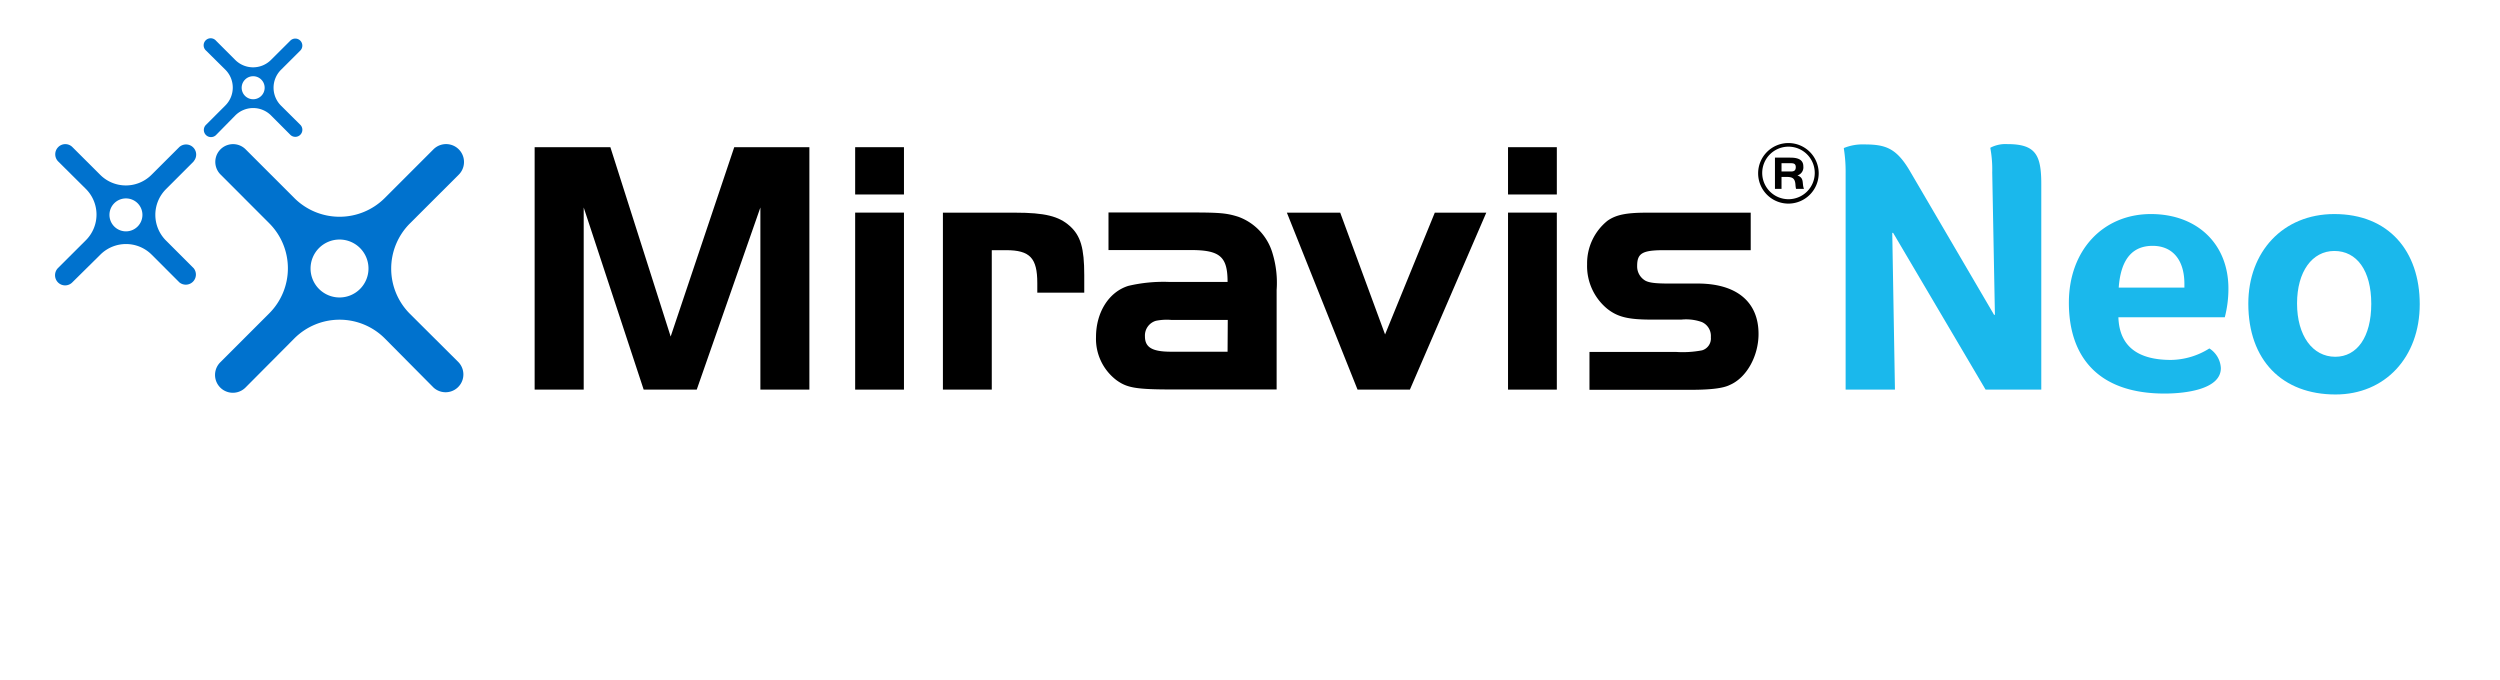 <svg id="Miravis_Neo" data-name="Miravis Neo" xmlns="http://www.w3.org/2000/svg" viewBox="0 0 380.63 103.55"><defs><style>.cls-1{fill:#0072ce;}.cls-2{fill:#1ab8ec;}</style></defs><title>MiravisNeoArtboard 2</title><path class="cls-1" d="M54.81,44a4.41,4.41,0,1,1,0-6.24,4.41,4.41,0,0,1,0,6.24m7.58,3.76,0,0a9.73,9.73,0,0,1,0-13.72l7.45-7.44A2.7,2.7,0,0,0,66,22.73l-7.44,7.44a9.74,9.74,0,0,1-13.73,0l0,0-7.43-7.43a2.7,2.7,0,1,0-3.83,3.82L41,34A9.7,9.7,0,0,1,41,47.7l-7.47,7.47A2.71,2.71,0,0,0,37.38,59l7.45-7.49a9.74,9.74,0,0,1,13.74,0L66,59a2.71,2.71,0,0,0,3.82-3.84Z"/><path class="cls-1" d="M17.4,30.94a2.51,2.51,0,1,0,3.55,0,2.52,2.52,0,0,0-3.55,0m12.09-6.36-4.23,4.23a5.53,5.53,0,0,0,0,7.8l0,0,4.23,4.23A1.54,1.54,0,0,1,27.32,43l-4.23-4.23a5.53,5.53,0,0,0-7.81,0L11,43a1.53,1.53,0,0,1-2.17,0,1.56,1.56,0,0,1,0-2.19l4.25-4.24a5.52,5.52,0,0,0,0-7.8L8.86,24.58a1.55,1.55,0,0,1,0-2.18,1.52,1.52,0,0,1,2.17,0l4.23,4.22,0,0a5.52,5.52,0,0,0,7.8,0l4.24-4.23a1.54,1.54,0,0,1,2.17,2.18"/><path class="cls-1" d="M37.31,12.12a1.75,1.75,0,1,0,2.47,0,1.74,1.74,0,0,0-2.47,0M45.72,7.7l-2.95,2.94a3.85,3.85,0,0,0,0,5.43h0L45.72,19a1.07,1.07,0,0,1-1.52,1.52l-2.94-2.95a3.85,3.85,0,0,0-5.43,0l-2.95,3A1.07,1.07,0,1,1,31.37,19l2.95-2.95a3.85,3.85,0,0,0,0-5.43L31.37,7.7a1.07,1.07,0,1,1,1.51-1.51l2.94,2.94h0a3.85,3.85,0,0,0,5.43,0L44.2,6.19A1.07,1.07,0,0,1,45.72,7.7"/><polygon points="102.11 51.24 92.93 22.41 81.4 22.41 81.4 59.32 88.87 59.32 88.87 31.59 98 59.32 106.08 59.32 115.77 31.59 115.77 59.32 123.23 59.32 123.23 22.41 111.79 22.41 102.11 51.24"/><rect x="130.2" y="22.41" width="7.43" height="7.2"/><rect x="130.2" y="32.37" width="7.43" height="26.95"/><path d="M154.56,32.38h-11V59.32H151V38.09h2.18c3.64,0,4.75,1.21,4.75,5v1.47h7.15V41.88c0-4.11-.55-6-2.21-7.48S159.09,32.38,154.56,32.38Z"/><path d="M188.52,33c-1.75-.55-2.77-.65-7.24-.65H168.77v5.72h12.51c4.47,0,5.62,1,5.62,4.85h-9a23.39,23.39,0,0,0-6.09.6c-3,.92-4.94,4.06-4.94,7.79a7.9,7.9,0,0,0,3.1,6.56c1.65,1.2,3,1.43,8.81,1.43h15.59V44.14a15.37,15.37,0,0,0-.6-5.49A8.42,8.42,0,0,0,188.52,33ZM186.9,53.55h-8.58c-2.9,0-4-.65-4-2.35A2.33,2.33,0,0,1,176,48.84a8.34,8.34,0,0,1,2.35-.13h8.58Z"/><polygon points="210.88 50.92 204.05 32.38 195.93 32.38 206.69 59.32 214.66 59.32 226.29 32.38 218.45 32.38 210.88 50.92"/><rect x="229.6" y="22.41" width="7.43" height="7.2"/><rect x="229.6" y="32.37" width="7.43" height="26.95"/><path d="M258.48,43.17H254.1c-2.17,0-3-.14-3.56-.42a2.5,2.5,0,0,1-1.28-2.26c0-1.93.78-2.4,4.1-2.4h13.19V32.38H250.73c-3.14,0-4.7.32-6,1.24a8.32,8.32,0,0,0-3.09,6.6A8.43,8.43,0,0,0,244.69,47c1.62,1.29,3.27,1.66,6.78,1.66H256a7.12,7.12,0,0,1,3.1.37,2.31,2.31,0,0,1,1.38,2.31,1.88,1.88,0,0,1-1.34,2,15.69,15.69,0,0,1-4,.24H242v5.77h15.36c3.05,0,5-.23,6-.74,2.58-1.1,4.38-4.43,4.38-7.75C267.75,45.94,264.38,43.17,258.48,43.17Z"/><path class="cls-2" d="M281,26.32a22.44,22.44,0,0,0-.27-3.69v-.09a7.43,7.43,0,0,1,3.09-.55c3.17,0,4.83.5,6.86,3.87l12.92,22.07.13,0-.41-21.66a18,18,0,0,0-.28-3.69v-.09a5,5,0,0,1,2.58-.55c4.29,0,5.17,1.61,5.17,6.08V59.32h-8.48L288.23,35.45h-.13l.41,23.87H281Z"/><path class="cls-2" d="M322.53,48.3c.15,4.71,3.32,6.5,8,6.5a11.22,11.22,0,0,0,5.85-1.75h0a3.77,3.77,0,0,1,1.75,3c0,3.22-5.35,3.87-8.57,3.87-10.19,0-14.57-5.67-14.57-13.83,0-8,5.21-13.5,12.49-13.5,7,0,11.8,4.51,11.8,11.34a17.17,17.17,0,0,1-.55,4.37Zm.05-4.51h10v-.55c0-3.78-1.89-5.81-4.84-5.81C324.93,37.43,322.91,39.13,322.58,43.79Z"/><path class="cls-2" d="M355.59,60.06c-8.11,0-13.28-5.21-13.28-13.83,0-7.88,5.26-13.64,13.1-13.64,8.25,0,13,5.62,13,13.73S363.1,60.06,355.59,60.06Zm-.18-21.85c-3.37,0-5.68,3.13-5.68,8s2.35,8.11,5.82,8.11c3.31,0,5.48-3,5.48-8.07S358.82,38.21,355.41,38.21Z"/><path d="M272.3,31a4.61,4.61,0,1,1,4.6-4.61A4.62,4.62,0,0,1,272.3,31m0-8.67a4,4,0,1,0,4,4.06,4,4,0,0,0-4-4.06m1.15,6.43a4.34,4.34,0,0,1-.09-.67c-.07-.89-.42-1.15-1.29-1.15h-.83v1.82h-1V24h2.32c.95,0,2,.18,2,1.33a1.28,1.28,0,0,1-.9,1.38c1.11.39.65,1.22,1,2.05Zm-.78-3.91h-1.43v1.26h1.43c.48,0,.74-.15.74-.66s-.3-.6-.74-.6"/></svg>